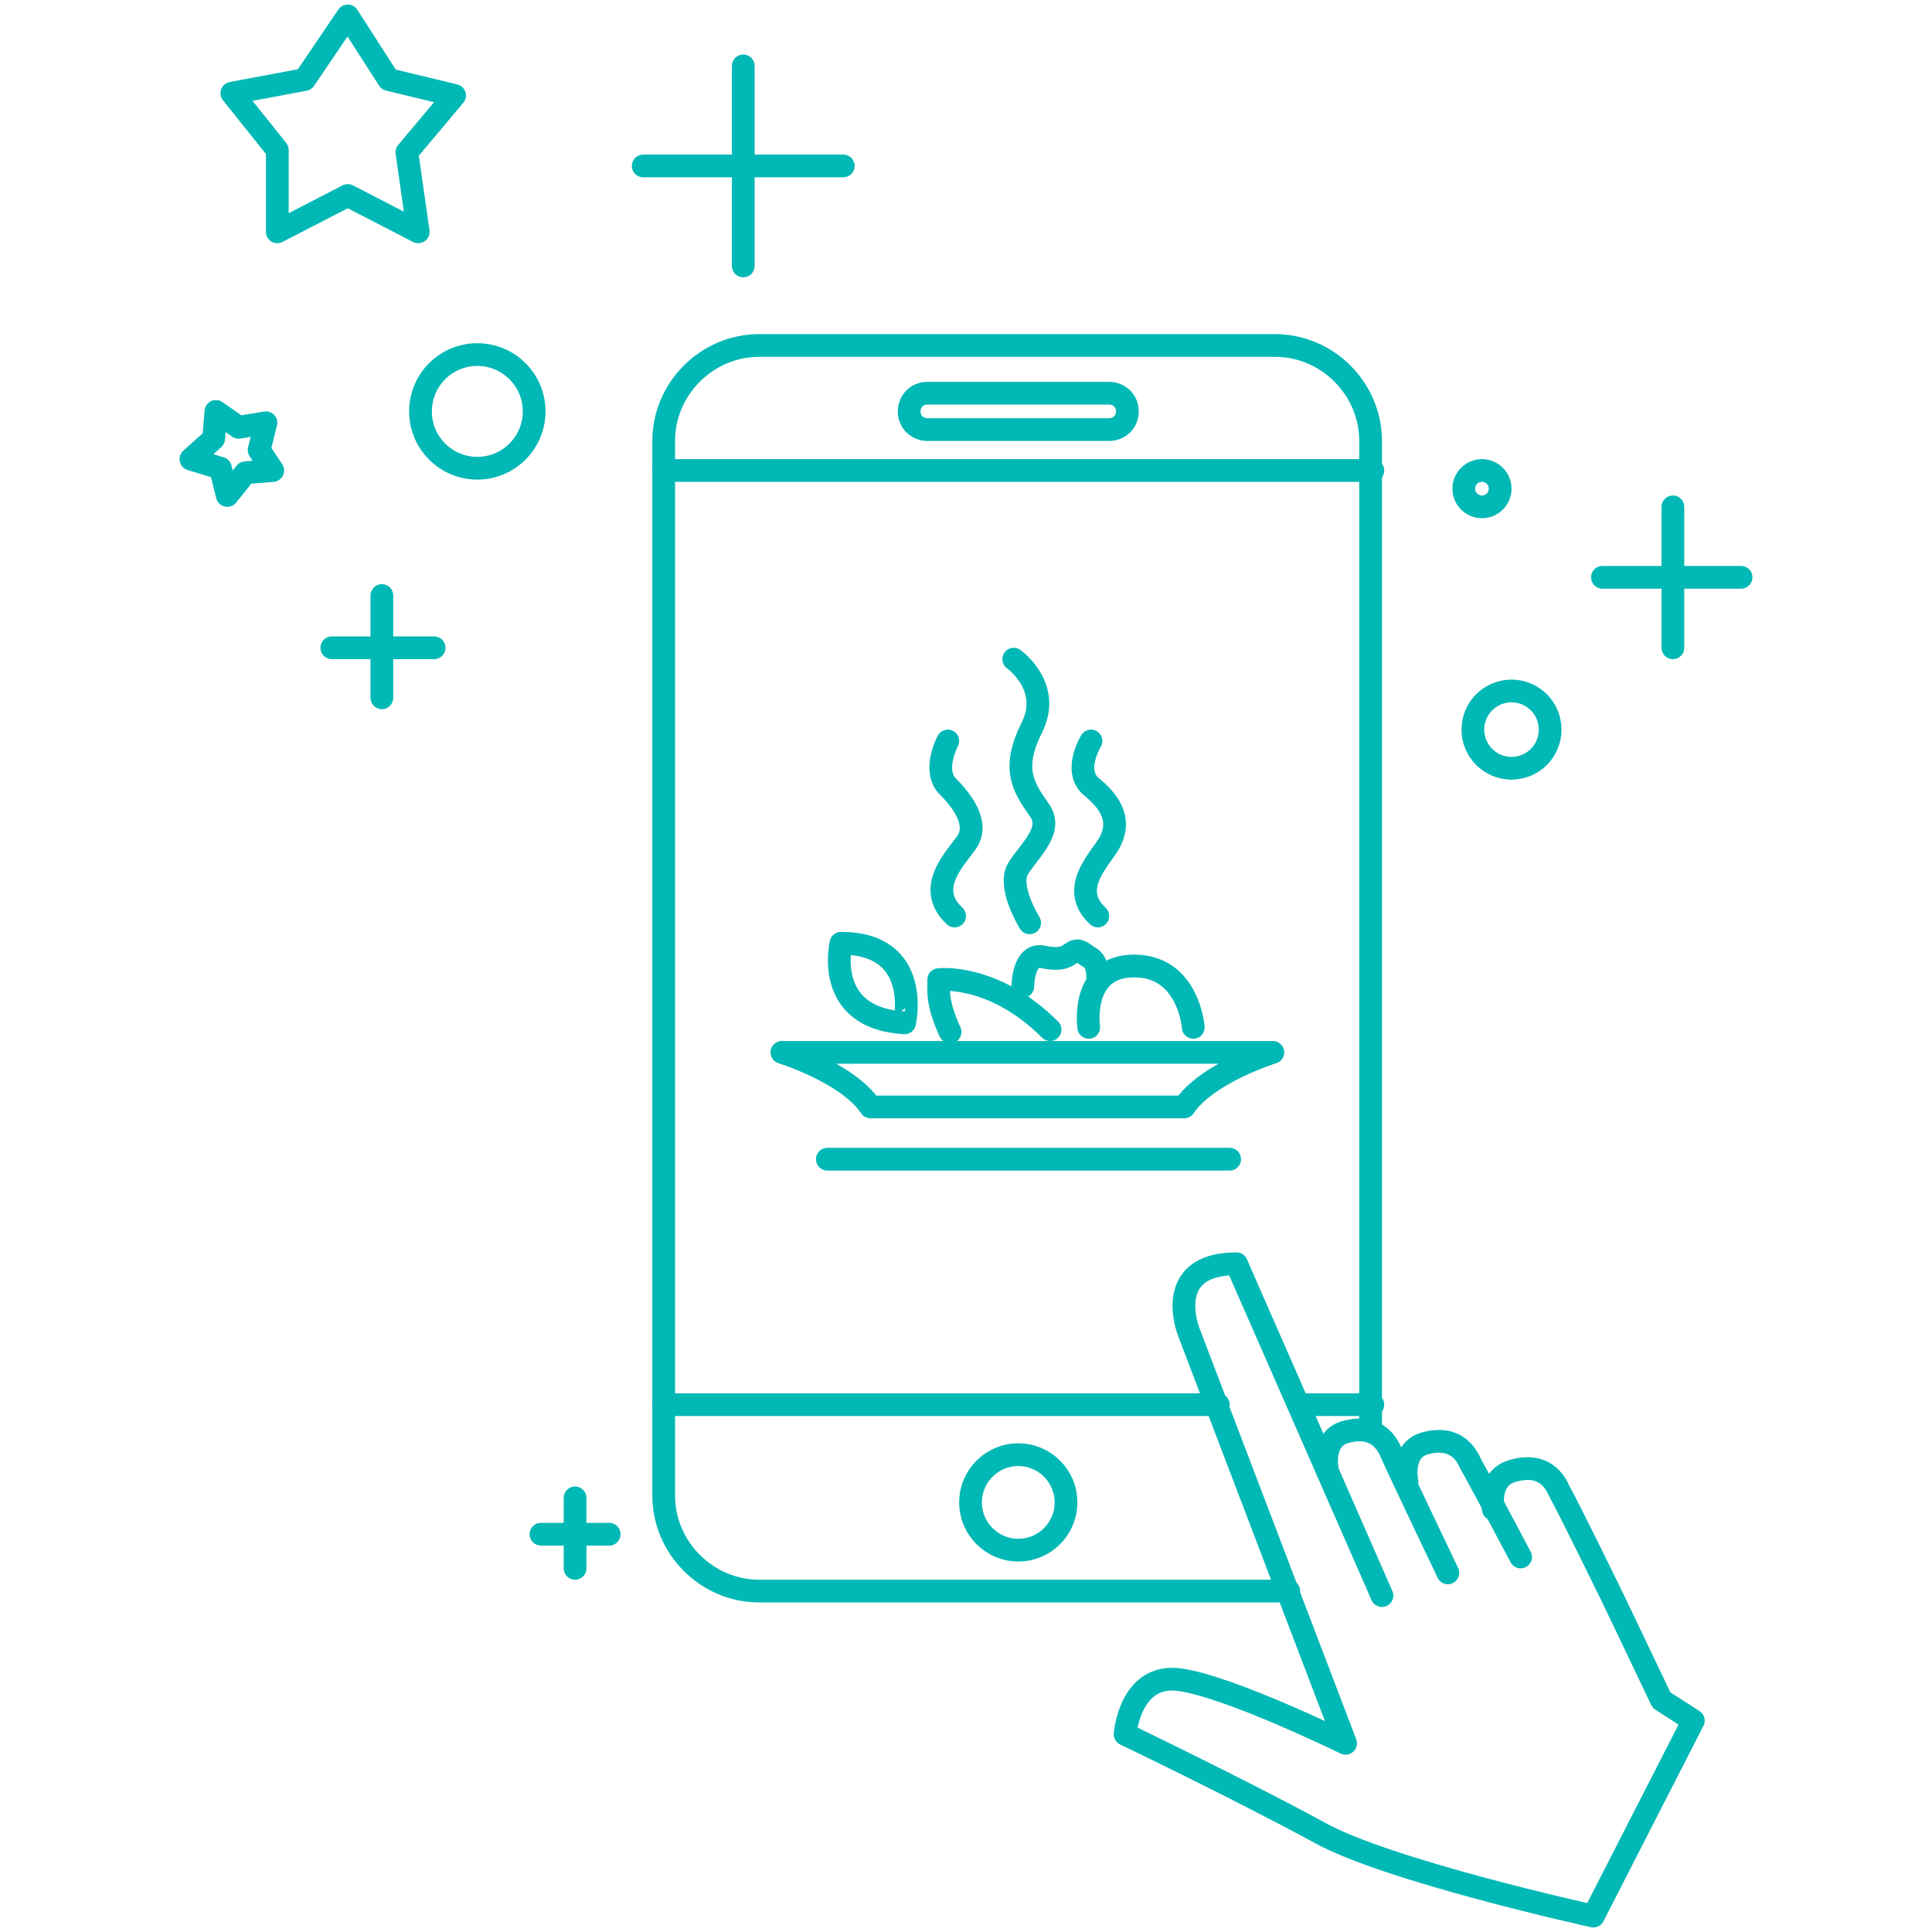 <?xml version="1.0" encoding="UTF-8"?>
<!-- Generator: Adobe Illustrator 21.0.0, SVG Export Plug-In . SVG Version: 6.00 Build 0)  -->
<svg version="1.1" id="Layer_1" xmlns="http://www.w3.org/2000/svg" xmlns:xlink="http://www.w3.org/1999/xlink" x="0px" y="0px" viewBox="0 0 85 85" style="enable-background:new 0 0 85 85;" xml:space="preserve">
<style type="text/css">
	.st0{fill:none;stroke:#00B8B5;stroke-linecap:round;stroke-linejoin:round;stroke-miterlimit:10;}
</style>
<line class="st0" x1="25.3" y1="65.9" x2="25.3" y2="69"/>
<line class="st0" x1="23.8" y1="67.5" x2="26.8" y2="67.5"/>
<path class="st0" d="M56.7,70c-0.2,0-0.3,0-0.5,0H33.4c-2.3,0-4.2-1.9-4.2-4.2l0-46.4c0-2.3,1.9-4.2,4.2-4.2h22.7  c2.3,0,4.2,1.9,4.2,4.2l0,43.5"/>
<circle class="st0" cx="44.8" cy="66.1" r="2.1"/>
<line class="st0" x1="57.2" y1="61.8" x2="60.4" y2="61.8"/>
<line class="st0" x1="29.2" y1="61.8" x2="53.6" y2="61.8"/>
<line class="st0" x1="29.2" y1="20.7" x2="60.4" y2="20.7"/>
<path class="st0" d="M48.8,18.9h-8c-0.4,0-0.8-0.3-0.8-0.8v0c0-0.4,0.3-0.8,0.8-0.8l8,0c0.4,0,0.8,0.3,0.8,0.8v0  C49.6,18.6,49.2,18.9,48.8,18.9z"/>
<g>
	<line class="st0" x1="36.4" y1="51" x2="54.1" y2="51"/>
	<path class="st0" d="M44.8,48.7h-6.5c-1-1.5-3.9-2.4-3.9-2.4H45h0.4H56c0,0-2.9,0.9-3.9,2.4h-6.5H44.8z"/>
	<path class="st0" d="M37,41.5c0,0-0.8,3.3,2.8,3.5C39.8,45,40.6,41.5,37,41.5z"/>
	<path class="st0" d="M41.8,45.4c0,0-0.5-1-0.5-1.8v-0.5c0,0,2.4-0.3,4.9,2.2"/>
	<path class="st0" d="M47.9,45.2c0,0-0.4-2.7,2-2.7c2.4,0,2.6,2.7,2.6,2.7"/>
	<path class="st0" d="M45,43.4c0,0,0-1.5,0.9-1.3c0.9,0.2,1.1-0.1,1.3-0.2c0.3-0.2,0.5,0.1,0.7,0.2c0.2,0.1,0.4,0.3,0.4,1"/>
	<path class="st0" d="M41.7,32.6c0,0-0.7,1.3,0,2s1.4,1.7,0.8,2.5c-0.5,0.7-1.8,2-0.5,3.2"/>
	<path class="st0" d="M48,32.6c0,0-0.8,1.3,0,2c1,0.8,1.3,1.6,0.8,2.5c-0.4,0.7-1.8,2-0.5,3.2"/>
	<path class="st0" d="M44.6,29c0,0,1.7,1.2,0.8,3c-0.9,1.8-0.4,2.6,0.3,3.6c0.7,0.9-0.4,1.8-0.9,2.6c-0.5,0.8,0.5,2.4,0.5,2.4"/>
</g>
<path class="st0" d="M58.4,64.7c0,0-0.3-1.4,0.8-1.7c1.1-0.3,1.7,0.2,2,0.9c0.3,0.7,2.5,5.3,2.5,5.3"/>
<path class="st0" d="M61.9,65.2c0,0-0.3-1.4,0.8-1.7s1.7,0.2,2,0.9c0.4,0.7,2.2,4.1,2.2,4.1"/>
<path class="st0" d="M65.7,66.4c0,0-0.3-1.4,0.9-1.7c1.1-0.3,1.7,0.2,2,0.9c0.4,0.7,2.4,4.8,2.4,4.8l2.1,4.4l1.4,0.9l-4.4,8.6  c0,0-9.1-2-12.1-3.7c-3.5-1.9-8.5-4.3-8.5-4.3s0.2-2.7,2.4-2.4c2.2,0.3,7.3,2.8,7.3,2.8l-6.9-18.1c0,0-1.2-3,2.1-3l6.4,14.6"/>
<line class="st0" x1="73.6" y1="22.3" x2="73.6" y2="28.5"/>
<line class="st0" x1="70.5" y1="25.4" x2="76.6" y2="25.4"/>
<line class="st0" x1="32.7" y1="2.9" x2="32.7" y2="11.7"/>
<line class="st0" x1="28.3" y1="7.3" x2="37.1" y2="7.3"/>
<line class="st0" x1="14.6" y1="28.5" x2="19.1" y2="28.5"/>
<line class="st0" x1="16.8" y1="30.7" x2="16.8" y2="26.2"/>
<polygon class="st0" points="13.4,3.5 15.3,0.7 17.1,3.5 20,4.2 17.9,6.7 18.4,10.2 15.3,8.6 12.2,10.2 12.2,6.6 10.2,4.1 "/>
<polygon class="st0" points="10.5,18.8 11.7,18.6 11.4,19.8 12,20.7 10.8,20.8 10,21.8 9.7,20.6 8.4,20.2 9.4,19.3 9.5,18.1 "/>
<circle class="st0" cx="21" cy="18.1" r="2.5"/>
<circle class="st0" cx="66.5" cy="32.1" r="1.7"/>
<circle class="st0" cx="65.2" cy="21.5" r="0.8"/>
</svg>